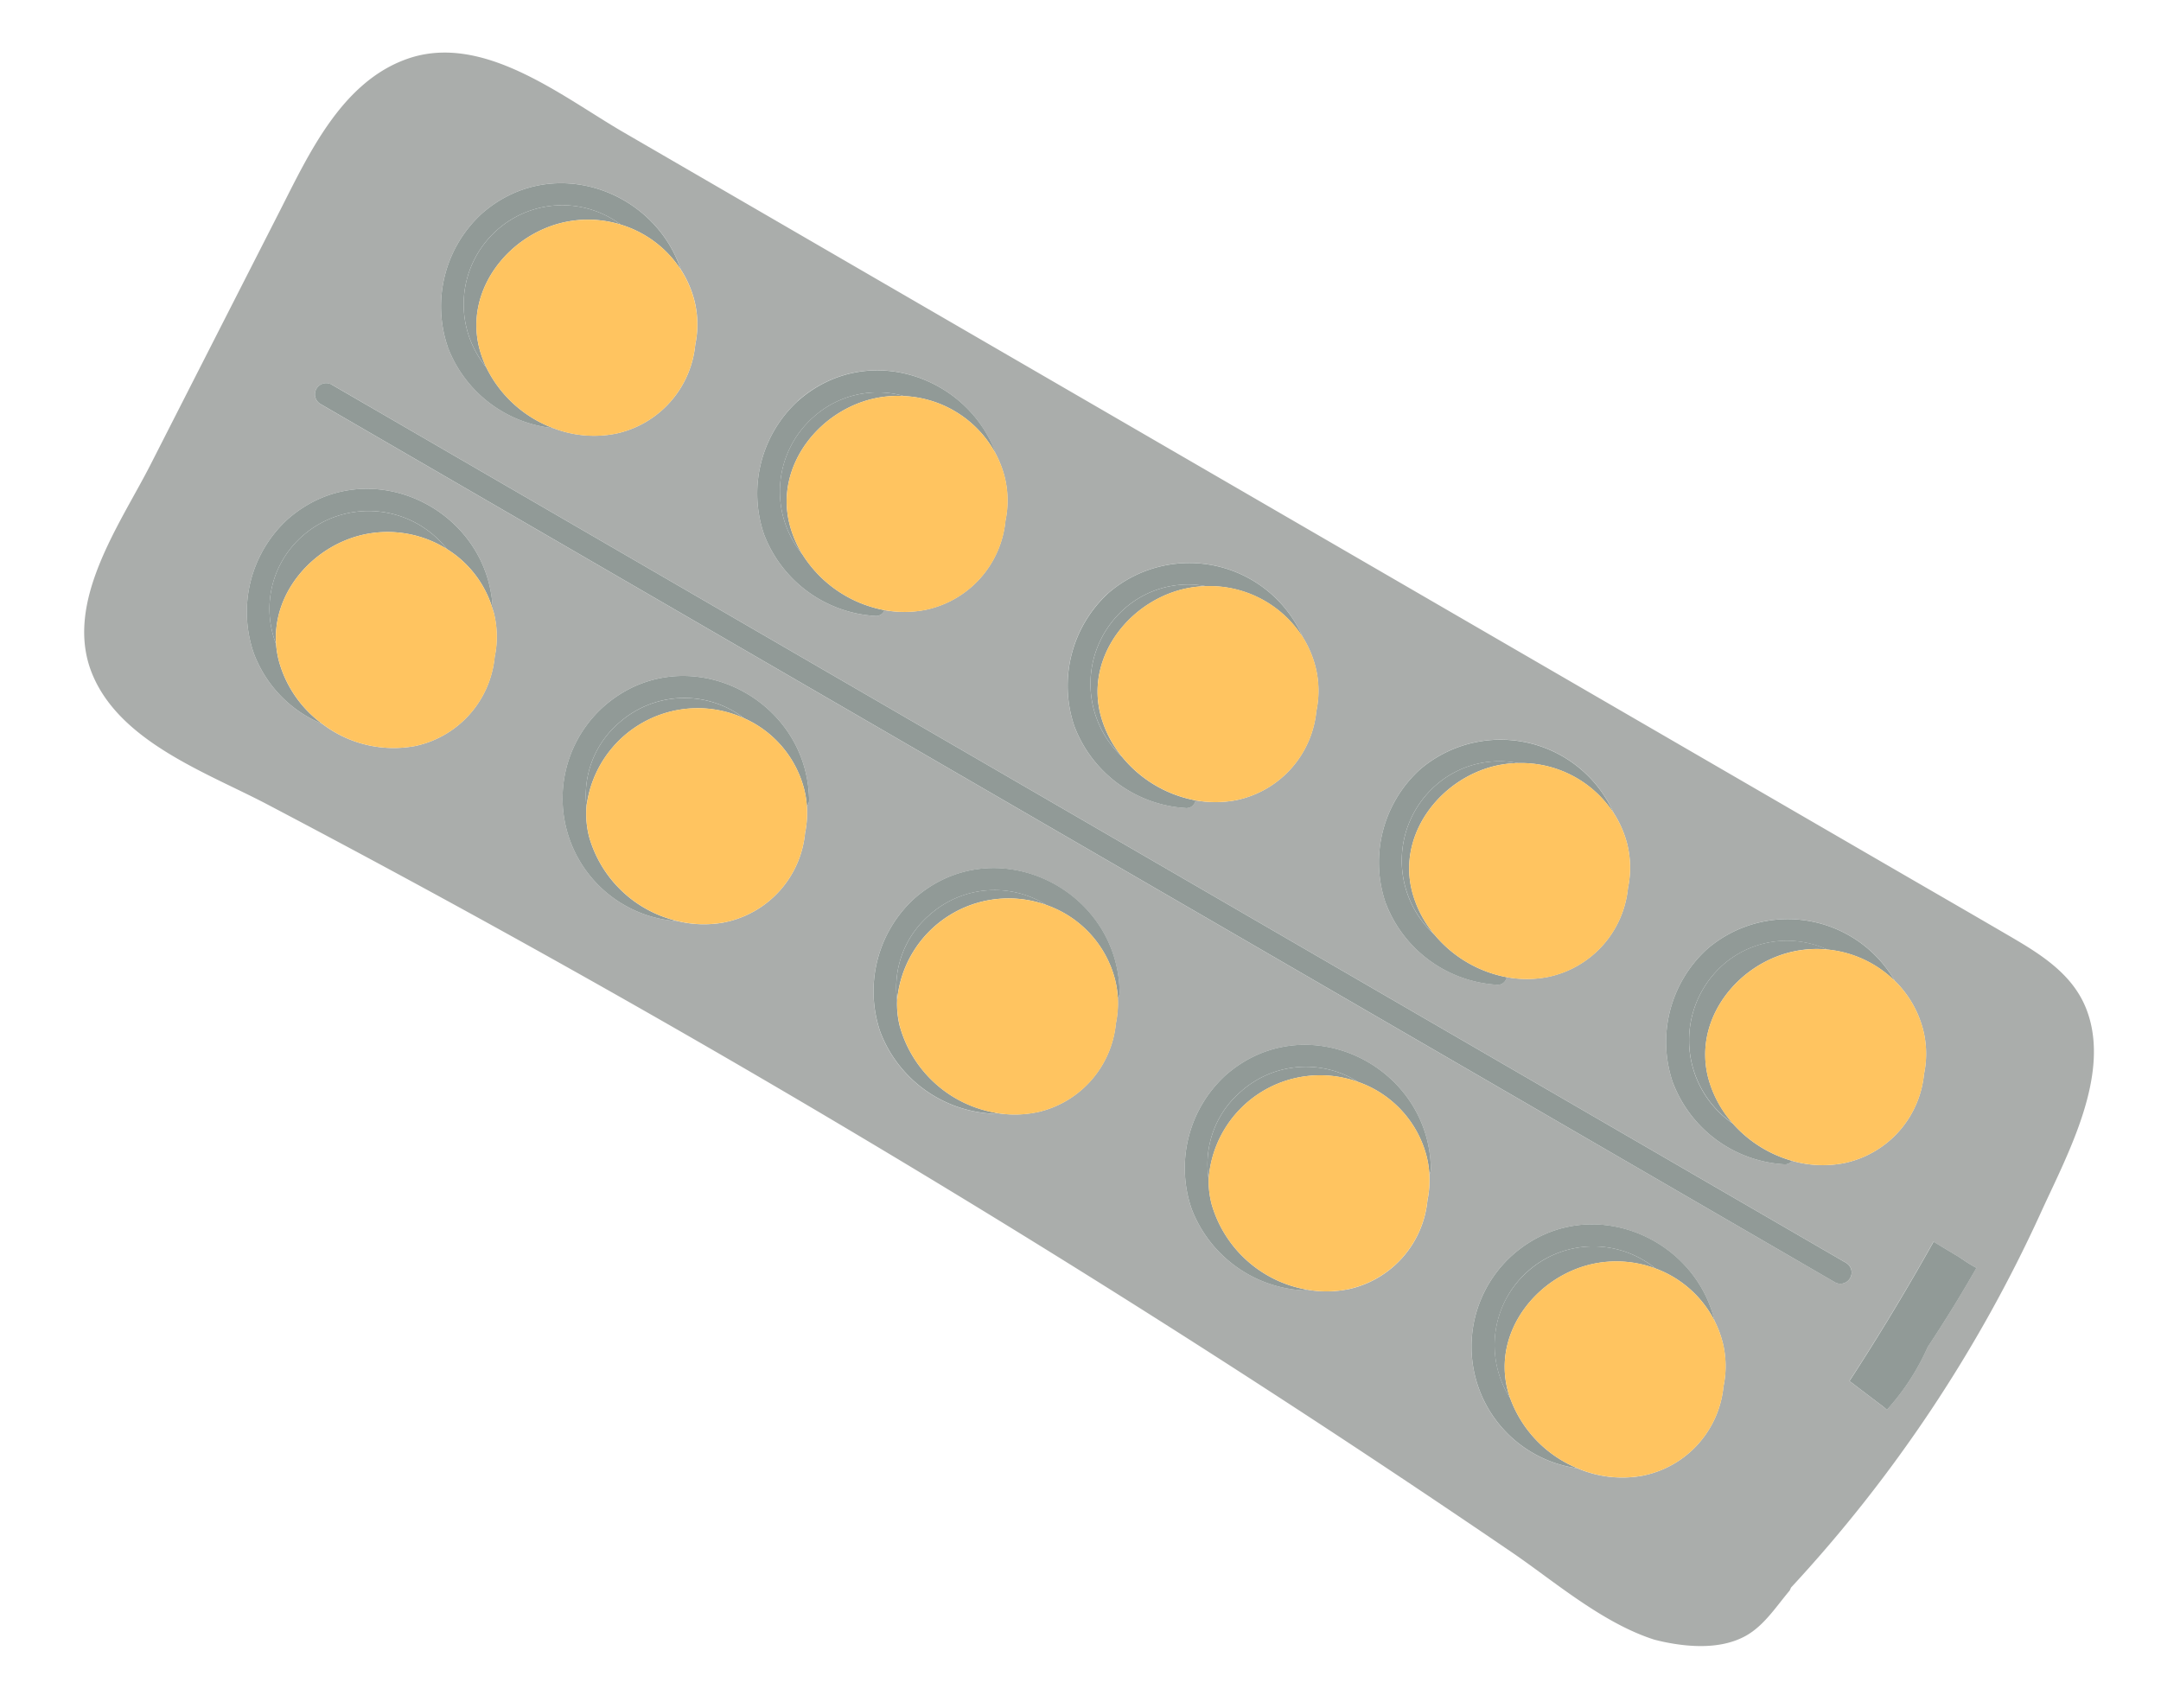 <svg xmlns="http://www.w3.org/2000/svg" xmlns:xlink="http://www.w3.org/1999/xlink" width="162.79" height="128.652" viewBox="0 0 162.79 128.652">
  <defs>
    <clipPath id="clip-path">
      <rect id="Rectangle_63774" data-name="Rectangle 63774" width="153.308" height="60.041" fill="none"/>
    </clipPath>
  </defs>
  <g id="Group_144733" data-name="Group 144733" transform="translate(30.021) rotate(30)">
    <g id="Group_124735" data-name="Group 124735" clip-path="url(#clip-path)">
      <path id="Path_511731" data-name="Path 511731" d="M137.2,15.729a8.4,8.4,0,0,1,1.082-.783,7.235,7.235,0,0,0-4.49,4.587,7.544,7.544,0,0,0,5.455,9.712,8.352,8.352,0,0,1-3.008-1.939c-3.22-3.283-2.359-8.711.961-11.577" transform="translate(-63.521 -7.118)" fill="#919a97"/>
      <path id="Path_511732" data-name="Path 511732" d="M183.063,70.786a7.2,7.2,0,0,0,1.194,6.948,8.42,8.42,0,0,1,6.086-11.974,7.353,7.353,0,0,0-7.281,5.026" transform="translate(-86.987 -31.317)" fill="#919a97"/>
      <path id="Path_511733" data-name="Path 511733" d="M131.584,71.158a7.2,7.2,0,0,0,1.093,6.816,8.429,8.429,0,0,1,6.164-11.842,7.35,7.35,0,0,0-7.257,5.026" transform="translate(-62.471 -31.495)" fill="#919a97"/>
      <path id="Path_511734" data-name="Path 511734" d="M188.707,15.341a8.321,8.321,0,0,1,1.109-.8,7.233,7.233,0,0,0-4.546,4.6,7.554,7.554,0,0,0,5.569,9.744,8.36,8.36,0,0,1-3.093-1.971c-3.22-3.283-2.359-8.711.961-11.577" transform="translate(-88.038 -6.925)" fill="#919a97"/>
      <path id="Path_511735" data-name="Path 511735" d="M.2,18.205Q.759,28.923,1.322,39.641C1.589,44.73.843,51.953,5.379,55.487c4.389,3.42,11.233,2.138,16.34,1.935q21.847-.869,43.719-.737t43.707,1.264q11,.57,21.987,1.394c3.781.284,8.529,1.207,12.558.328.24-.068.48-.137.719-.216,1.913-.634,4.022-1.682,5.1-3.477.81-1.354.877-3.037,1.159-4.615-.01-.079-.013-.157-.025-.236a106.614,106.614,0,0,0,2.178-33.857c-.467-4.8-.586-11.779-4.761-15.057C145.894.513,143.134.405,140.5.391c-3.58-.018-7.161-.014-10.741-.021L41.483.2,19.666.156C14.312.146,6.7-1.083,2.769,3.532-.612,7.5-.055,13.381.2,18.205m29,29.825A8.842,8.842,0,0,1,22.32,50.1a9.266,9.266,0,0,1-7.173-2.046,9.476,9.476,0,0,1-2.833-9.964C14.832,30.547,24.969,29.7,29.1,36.209c.071.068.146.129.215.2a7.375,7.375,0,0,1,1.7,2.828A7.608,7.608,0,0,1,29.2,48.03m26.878-.194a8.292,8.292,0,0,1-3.137,1.731,9.274,9.274,0,0,1-12.95-11.18c2.543-7.614,12.861-8.4,16.914-1.686a.791.791,0,0,1,.116.538,7.533,7.533,0,0,1,.879,1.8,7.608,7.608,0,0,1-1.823,8.793m27.446.7A8.211,8.211,0,0,1,80.9,50.1a.794.794,0,0,1-.3.238,9.583,9.583,0,0,1-10.285-1.142,9.477,9.477,0,0,1-2.833-9.965c2.543-7.614,12.861-8.4,16.914-1.686a.807.807,0,0,1,.123.483,7.505,7.505,0,0,1,.825,1.72,7.609,7.609,0,0,1-1.822,8.793m26.99-.2a8.207,8.207,0,0,1-2.66,1.573.8.8,0,0,1-.29.223A9.58,9.58,0,0,1,97.28,49a9.476,9.476,0,0,1-2.833-9.964c2.543-7.614,12.861-8.405,16.914-1.686a.812.812,0,0,1,.123.439,7.531,7.531,0,0,1,.854,1.764,7.608,7.608,0,0,1-1.823,8.793m26.324.99a8.53,8.53,0,0,1-4.611,2.049,9.252,9.252,0,0,1-12.283-11.453c2.314-6.928,11.064-8.2,15.675-3.317a7.9,7.9,0,0,1,1.337,1.1,7.373,7.373,0,0,1,1.7,2.827,7.608,7.608,0,0,1-1.822,8.793m12.391-26.1c.086.006.171.015.257.019a9.334,9.334,0,0,0,1.212.031q.016,3.5-.2,7a17.8,17.8,0,0,1-.3,5.642,2.582,2.582,0,0,0-.372-.079l-3.154-.4q.325-6.123.237-12.255l2.318.043M121.1,12.68a9.312,9.312,0,0,1,13.463-5.045,7.907,7.907,0,0,1,3.71,2.148,7.384,7.384,0,0,1,1.7,2.828,7.607,7.607,0,0,1-1.823,8.793,8.354,8.354,0,0,1-3.515,1.839.687.687,0,0,1-.421.543,9.58,9.58,0,0,1-10.285-1.142A9.476,9.476,0,0,1,121.1,12.68m-25.5-.9a9.335,9.335,0,0,1,14.321-4.495,7.9,7.9,0,0,1,2.026,1.5,7.379,7.379,0,0,1,1.7,2.828,7.608,7.608,0,0,1-1.823,8.793,8.226,8.226,0,0,1-2.722,1.6.686.686,0,0,1-.388.879,9.582,9.582,0,0,1-10.285-1.142A9.475,9.475,0,0,1,95.6,11.783m-26.963.195a9.337,9.337,0,0,1,14.38-4.453,7.92,7.92,0,0,1,1.94,1.462,7.381,7.381,0,0,1,1.7,2.828,7.608,7.608,0,0,1-1.823,8.793,8.225,8.225,0,0,1-2.7,1.587.687.687,0,0,1-.384.888,9.58,9.58,0,0,1-10.285-1.142,9.476,9.476,0,0,1-2.833-9.964m-27.492-.84c2.2-6.588,10.218-8.063,14.966-3.99a7.874,7.874,0,0,1,1.4,1.138,7.375,7.375,0,0,1,1.7,2.828,7.608,7.608,0,0,1-1.823,8.793A8.216,8.216,0,0,1,54.686,21.5a.679.679,0,0,1-.42.746A9.581,9.581,0,0,1,43.981,21.1a9.477,9.477,0,0,1-2.833-9.965m-27.677-.3c2.22-6.647,10.366-8.093,15.1-3.881a7.894,7.894,0,0,1,2.069,1.525,7.375,7.375,0,0,1,1.7,2.828A7.608,7.608,0,0,1,30.517,20.1a8.477,8.477,0,0,1-4.294,2,9.543,9.543,0,0,1-9.92-1.3,9.477,9.477,0,0,1-2.833-9.965M10.1,27.606l28.942.058,102.981.2a.844.844,0,0,1,.012,1.687L113.091,29.5l-102.981-.2a.844.844,0,0,1-.012-1.687" transform="translate(0 0)" fill="#aaadab"/>
      <path id="Path_511736" data-name="Path 511736" d="M231.747,72.5a7.415,7.415,0,0,0,3.625,8.991c-.165-.142-.329-.286-.483-.444-3.221-3.283-2.359-8.711.961-11.577a8.411,8.411,0,0,1,4.105-1.923,7.413,7.413,0,0,0-8.207,4.953" transform="translate(-110.173 -32.132)" fill="#919a97"/>
      <path id="Path_511737" data-name="Path 511737" d="M79.093,69.553a7.192,7.192,0,0,0,1.024,6.721,8.439,8.439,0,0,1,6.964-11.7,7.4,7.4,0,0,0-7.988,4.981" transform="translate(-37.471 -30.729)" fill="#919a97"/>
      <path id="Path_511738" data-name="Path 511738" d="M32.709,13.784a8.4,8.4,0,0,1,3.611-1.822,7.389,7.389,0,0,0-7.865,4.992,7.479,7.479,0,0,0,4.469,9.388,7.981,7.981,0,0,1-1.175-.981c-3.221-3.283-2.359-8.711.961-11.577" transform="translate(-13.355 -5.68)" fill="#919a97"/>
      <path id="Path_511739" data-name="Path 511739" d="M238.216,16.8a8.367,8.367,0,0,1,1.977-1.271,7.291,7.291,0,0,0-6.239,4.981,7.605,7.605,0,0,0,6.632,9.923,8.408,8.408,0,0,1-3.33-2.056c-3.221-3.283-2.36-8.712.961-11.577" transform="translate(-111.224 -7.398)" fill="#919a97"/>
      <path id="Path_511740" data-name="Path 511740" d="M84.754,14.092a8.372,8.372,0,0,1,1.669-1.112A7.245,7.245,0,0,0,81.3,17.758a7.48,7.48,0,0,0,4.475,9.39,8.186,8.186,0,0,1-1.981-1.479c-3.221-3.283-2.359-8.711.961-11.577" transform="translate(-38.522 -6.182)" fill="#919a97"/>
      <path id="Path_511741" data-name="Path 511741" d="M26.248,68.98a7.3,7.3,0,0,0,2.333,8.111c-2.237-3.3-1.248-8,1.761-10.6a8.421,8.421,0,0,1,5.811-2.034,7.52,7.52,0,0,0-9.905,4.524" transform="translate(-12.304 -30.457)" fill="#919a97"/>
      <path id="Path_511742" data-name="Path 511742" d="M233.865,79.975a7.433,7.433,0,0,1,4.582-13.944,8.156,8.156,0,0,1,5.839,1.2c-4.612-4.888-13.361-3.611-15.675,3.317A9.252,9.252,0,0,0,240.894,82a9.049,9.049,0,0,1-7.029-2.025" transform="translate(-108.666 -30.619)" fill="#919a97"/>
      <path id="Path_511743" data-name="Path 511743" d="M183.872,77.724a6.952,6.952,0,0,1-1.121-1.505,7.2,7.2,0,0,1-1.195-6.948,7.353,7.353,0,0,1,7.281-5.026,8.077,8.077,0,0,1,7.276,2.279,7.217,7.217,0,0,1,.851,1.064.812.812,0,0,0-.123-.439c-4.053-6.719-14.371-5.928-16.914,1.686A9.477,9.477,0,0,0,182.76,78.8a9.582,9.582,0,0,0,10.285,1.142.806.806,0,0,0,.29-.224,9.086,9.086,0,0,1-9.463-1.993" transform="translate(-85.481 -29.802)" fill="#919a97"/>
      <path id="Path_511744" data-name="Path 511744" d="M132.365,78.1a6.93,6.93,0,0,1-1.195-1.638,7.2,7.2,0,0,1-1.093-6.816,7.351,7.351,0,0,1,7.257-5.026,8.078,8.078,0,0,1,7.273,2.28A7.167,7.167,0,0,1,145.484,68a.8.8,0,0,0-.123-.483c-4.054-6.719-14.372-5.928-16.914,1.686a9.475,9.475,0,0,0,2.833,9.964,9.581,9.581,0,0,0,10.285,1.142.782.782,0,0,0,.3-.237,9.087,9.087,0,0,1-9.5-1.979" transform="translate(-60.964 -29.979)" fill="#919a97"/>
      <path id="Path_511745" data-name="Path 511745" d="M79.92,76.632a6.931,6.931,0,0,1-1.309-1.871,7.189,7.189,0,0,1-1.024-6.721,7.4,7.4,0,0,1,7.988-4.982,8.039,8.039,0,0,1,6.587,2.373,7.183,7.183,0,0,1,.825,1.024.788.788,0,0,0-.116-.538C88.817,59.2,78.5,59.989,75.956,67.6A9.273,9.273,0,0,0,88.906,78.783a9.066,9.066,0,0,1-8.986-2.151" transform="translate(-35.965 -29.216)" fill="#919a97"/>
      <path id="Path_511746" data-name="Path 511746" d="M27.075,75.579a7.3,7.3,0,0,1-2.333-8.111,7.52,7.52,0,0,1,9.905-4.524,7.992,7.992,0,0,1,5.254,2.21c-4.135-6.507-14.272-5.662-16.789,1.877A9.476,9.476,0,0,0,25.944,77a9.267,9.267,0,0,0,7.172,2.045,8.7,8.7,0,0,1-5.242-2.486,7,7,0,0,1-.8-.976" transform="translate(-10.797 -28.945)" fill="#919a97"/>
      <path id="Path_511747" data-name="Path 511747" d="M233.651,28.486a9.581,9.581,0,0,0,10.285,1.142.688.688,0,0,0,.421-.544,9.369,9.369,0,0,1-5.278-.2,7.605,7.605,0,0,1-6.632-9.923,7.29,7.29,0,0,1,6.239-4.981,8.382,8.382,0,0,1,5.594-.5,9.312,9.312,0,0,0-13.463,5.045,9.474,9.474,0,0,0,2.833,9.964" transform="translate(-109.717 -5.841)" fill="#919a97"/>
      <path id="Path_511748" data-name="Path 511748" d="M184.967,26.775a9.582,9.582,0,0,0,10.285,1.142.687.687,0,0,0,.388-.879,9.333,9.333,0,0,1-6.307-.047,7.554,7.554,0,0,1-5.57-9.744,7.233,7.233,0,0,1,4.546-4.6,8.323,8.323,0,0,1,8.145-.327,9.335,9.335,0,0,0-14.321,4.495,9.475,9.475,0,0,0,2.833,9.964" transform="translate(-86.532 -5.028)" fill="#919a97"/>
      <path id="Path_511749" data-name="Path 511749" d="M133.488,27.148a9.582,9.582,0,0,0,10.285,1.142.688.688,0,0,0,.384-.889,9.325,9.325,0,0,1-6.418-.068,7.546,7.546,0,0,1-5.455-9.713,7.235,7.235,0,0,1,4.491-4.586,8.322,8.322,0,0,1,8.26-.3,9.338,9.338,0,0,0-14.38,4.452,9.477,9.477,0,0,0,2.833,9.965" transform="translate(-62.015 -5.205)" fill="#919a97"/>
      <path id="Path_511750" data-name="Path 511750" d="M81,25.544a9.582,9.582,0,0,0,10.285,1.142.679.679,0,0,0,.419-.746,9.3,9.3,0,0,1-7.433-.533,7.48,7.48,0,0,1-4.474-9.391,7.243,7.243,0,0,1,5.123-4.777,8.27,8.27,0,0,1,8.213.35c-4.747-4.073-12.765-2.6-14.966,3.99A9.475,9.475,0,0,0,81,25.544" transform="translate(-37.016 -4.441)" fill="#919a97"/>
      <path id="Path_511751" data-name="Path 511751" d="M28.152,24.968a9.543,9.543,0,0,0,9.92,1.3,9.182,9.182,0,0,1-6.655-1.44,7.481,7.481,0,0,1-4.469-9.388,7.391,7.391,0,0,1,7.866-4.992,8.232,8.232,0,0,1,5.6.674C35.685,6.91,27.54,8.356,25.319,15a9.475,9.475,0,0,0,2.833,9.964" transform="translate(-11.849 -4.165)" fill="#919a97"/>
      <path id="Path_511752" data-name="Path 511752" d="M248.525,69.807a7.916,7.916,0,0,0-1.337-1.1,8.156,8.156,0,0,0-5.839-1.2,8.41,8.41,0,0,0-4.105,1.923c-3.32,2.866-4.181,8.294-.961,11.577.154.158.318.3.484.444a9.05,9.05,0,0,0,7.029,2.025,8.526,8.526,0,0,0,4.611-2.049,7.608,7.608,0,0,0,1.823-8.793,7.375,7.375,0,0,0-1.7-2.828" transform="translate(-111.569 -32.095)" fill="#ffc460"/>
      <path id="Path_511753" data-name="Path 511753" d="M199.118,68.981a7.212,7.212,0,0,0-.851-1.064,8.077,8.077,0,0,0-7.276-2.279A8.42,8.42,0,0,0,184.9,77.613a6.953,6.953,0,0,0,1.121,1.505,9.086,9.086,0,0,0,9.463,1.993,8.209,8.209,0,0,0,2.661-1.573,7.608,7.608,0,0,0,1.822-8.793,7.539,7.539,0,0,0-.854-1.764" transform="translate(-87.634 -31.196)" fill="#ffc460"/>
      <path id="Path_511754" data-name="Path 511754" d="M147.612,69.4a7.259,7.259,0,0,0-.878-1.108,8.078,8.078,0,0,0-7.273-2.28A8.429,8.429,0,0,0,133.3,77.852a6.933,6.933,0,0,0,1.2,1.638,9.085,9.085,0,0,0,9.5,1.979,8.2,8.2,0,0,0,2.623-1.558,7.608,7.608,0,0,0,1.823-8.793,7.539,7.539,0,0,0-.826-1.72" transform="translate(-63.091 -31.374)" fill="#ffc460"/>
      <path id="Path_511755" data-name="Path 511755" d="M95.157,67.977a7.25,7.25,0,0,0-.825-1.024,8.039,8.039,0,0,0-6.587-2.373,8.438,8.438,0,0,0-6.964,11.7,6.92,6.92,0,0,0,1.309,1.871A9.065,9.065,0,0,0,91.076,80.3a8.278,8.278,0,0,0,3.137-1.731,7.608,7.608,0,0,0,1.823-8.793,7.523,7.523,0,0,0-.879-1.8" transform="translate(-38.135 -30.738)" fill="#ffc460"/>
      <path id="Path_511756" data-name="Path 511756" d="M43.011,67.321c-.069-.071-.144-.132-.215-.2a7.99,7.99,0,0,0-5.254-2.21,8.421,8.421,0,0,0-5.812,2.034c-3.008,2.6-4,7.3-1.76,10.6a6.944,6.944,0,0,0,.8.976,8.7,8.7,0,0,0,5.243,2.487,8.842,8.842,0,0,0,6.88-2.066,7.608,7.608,0,0,0,1.823-8.793,7.375,7.375,0,0,0-1.7-2.828" transform="translate(-13.692 -30.911)" fill="#ffc460"/>
      <path id="Path_511757" data-name="Path 511757" d="M241.735,14.837a8.4,8.4,0,0,0-1.977,1.271c-3.321,2.866-4.181,8.294-.961,11.577a8.409,8.409,0,0,0,3.33,2.057,9.374,9.374,0,0,0,5.278.2,8.354,8.354,0,0,0,3.515-1.839,7.608,7.608,0,0,0,1.823-8.793,7.385,7.385,0,0,0-1.7-2.827,7.907,7.907,0,0,0-3.71-2.148,8.381,8.381,0,0,0-5.594.5" transform="translate(-112.766 -6.701)" fill="#ffc460"/>
      <path id="Path_511758" data-name="Path 511758" d="M190.607,13.416a8.373,8.373,0,0,0-1.109.8c-3.321,2.866-4.182,8.294-.961,11.577a8.374,8.374,0,0,0,3.094,1.97,9.333,9.333,0,0,0,6.307.047,8.227,8.227,0,0,0,2.723-1.6,7.609,7.609,0,0,0,1.822-8.793,7.377,7.377,0,0,0-1.7-2.828,7.88,7.88,0,0,0-2.026-1.5,8.323,8.323,0,0,0-8.145.326" transform="translate(-88.829 -5.8)" fill="#ffc460"/>
      <path id="Path_511759" data-name="Path 511759" d="M139.046,13.8a8.3,8.3,0,0,0-1.082.783c-3.321,2.866-4.182,8.294-.961,11.577a8.352,8.352,0,0,0,3.007,1.939,9.327,9.327,0,0,0,6.419.068,8.217,8.217,0,0,0,2.7-1.587,7.608,7.608,0,0,0,1.822-8.793,7.373,7.373,0,0,0-1.7-2.827,7.911,7.911,0,0,0-1.939-1.463,8.324,8.324,0,0,0-8.26.3" transform="translate(-64.287 -5.976)" fill="#ffc460"/>
      <path id="Path_511760" data-name="Path 511760" d="M87.23,12.14a8.349,8.349,0,0,0-1.669,1.112c-3.32,2.866-4.181,8.294-.961,11.577a8.186,8.186,0,0,0,1.981,1.479,9.3,9.3,0,0,0,7.433.533,8.224,8.224,0,0,0,2.709-1.592,7.607,7.607,0,0,0,1.823-8.793,7.377,7.377,0,0,0-1.7-2.828,7.9,7.9,0,0,0-1.4-1.138,8.27,8.27,0,0,0-8.213-.35" transform="translate(-39.329 -5.342)" fill="#ffc460"/>
      <path id="Path_511761" data-name="Path 511761" d="M37.855,11.8a8.4,8.4,0,0,0-3.611,1.823c-3.321,2.866-4.182,8.294-.961,11.577a8.036,8.036,0,0,0,1.175.981,9.179,9.179,0,0,0,6.655,1.44,8.472,8.472,0,0,0,4.294-2,7.609,7.609,0,0,0,1.822-8.794A7.377,7.377,0,0,0,45.524,14a7.894,7.894,0,0,0-2.069-1.525,8.234,8.234,0,0,0-5.6-.675" transform="translate(-14.889 -5.517)" fill="#ffc460"/>
      <path id="Path_511762" data-name="Path 511762" d="M18.556,54.4l102.981.2,28.942.058a.844.844,0,0,0-.012-1.687l-102.981-.2-28.942-.058a.844.844,0,0,0,.012,1.687" transform="translate(-8.446 -25.103)" fill="#919a97"/>
      <path id="Path_511763" data-name="Path 511763" d="M280.049,56.533l3.154.4a2.589,2.589,0,0,1,.373.078,17.807,17.807,0,0,0,.3-5.642q.215-3.492.2-7a9.422,9.422,0,0,1-1.211-.03c-.086,0-.172-.013-.257-.019l-2.318-.043q.088,6.13-.237,12.255" transform="translate(-133.374 -21.087)" fill="#919a97"/>
    </g>
  </g>
</svg>
